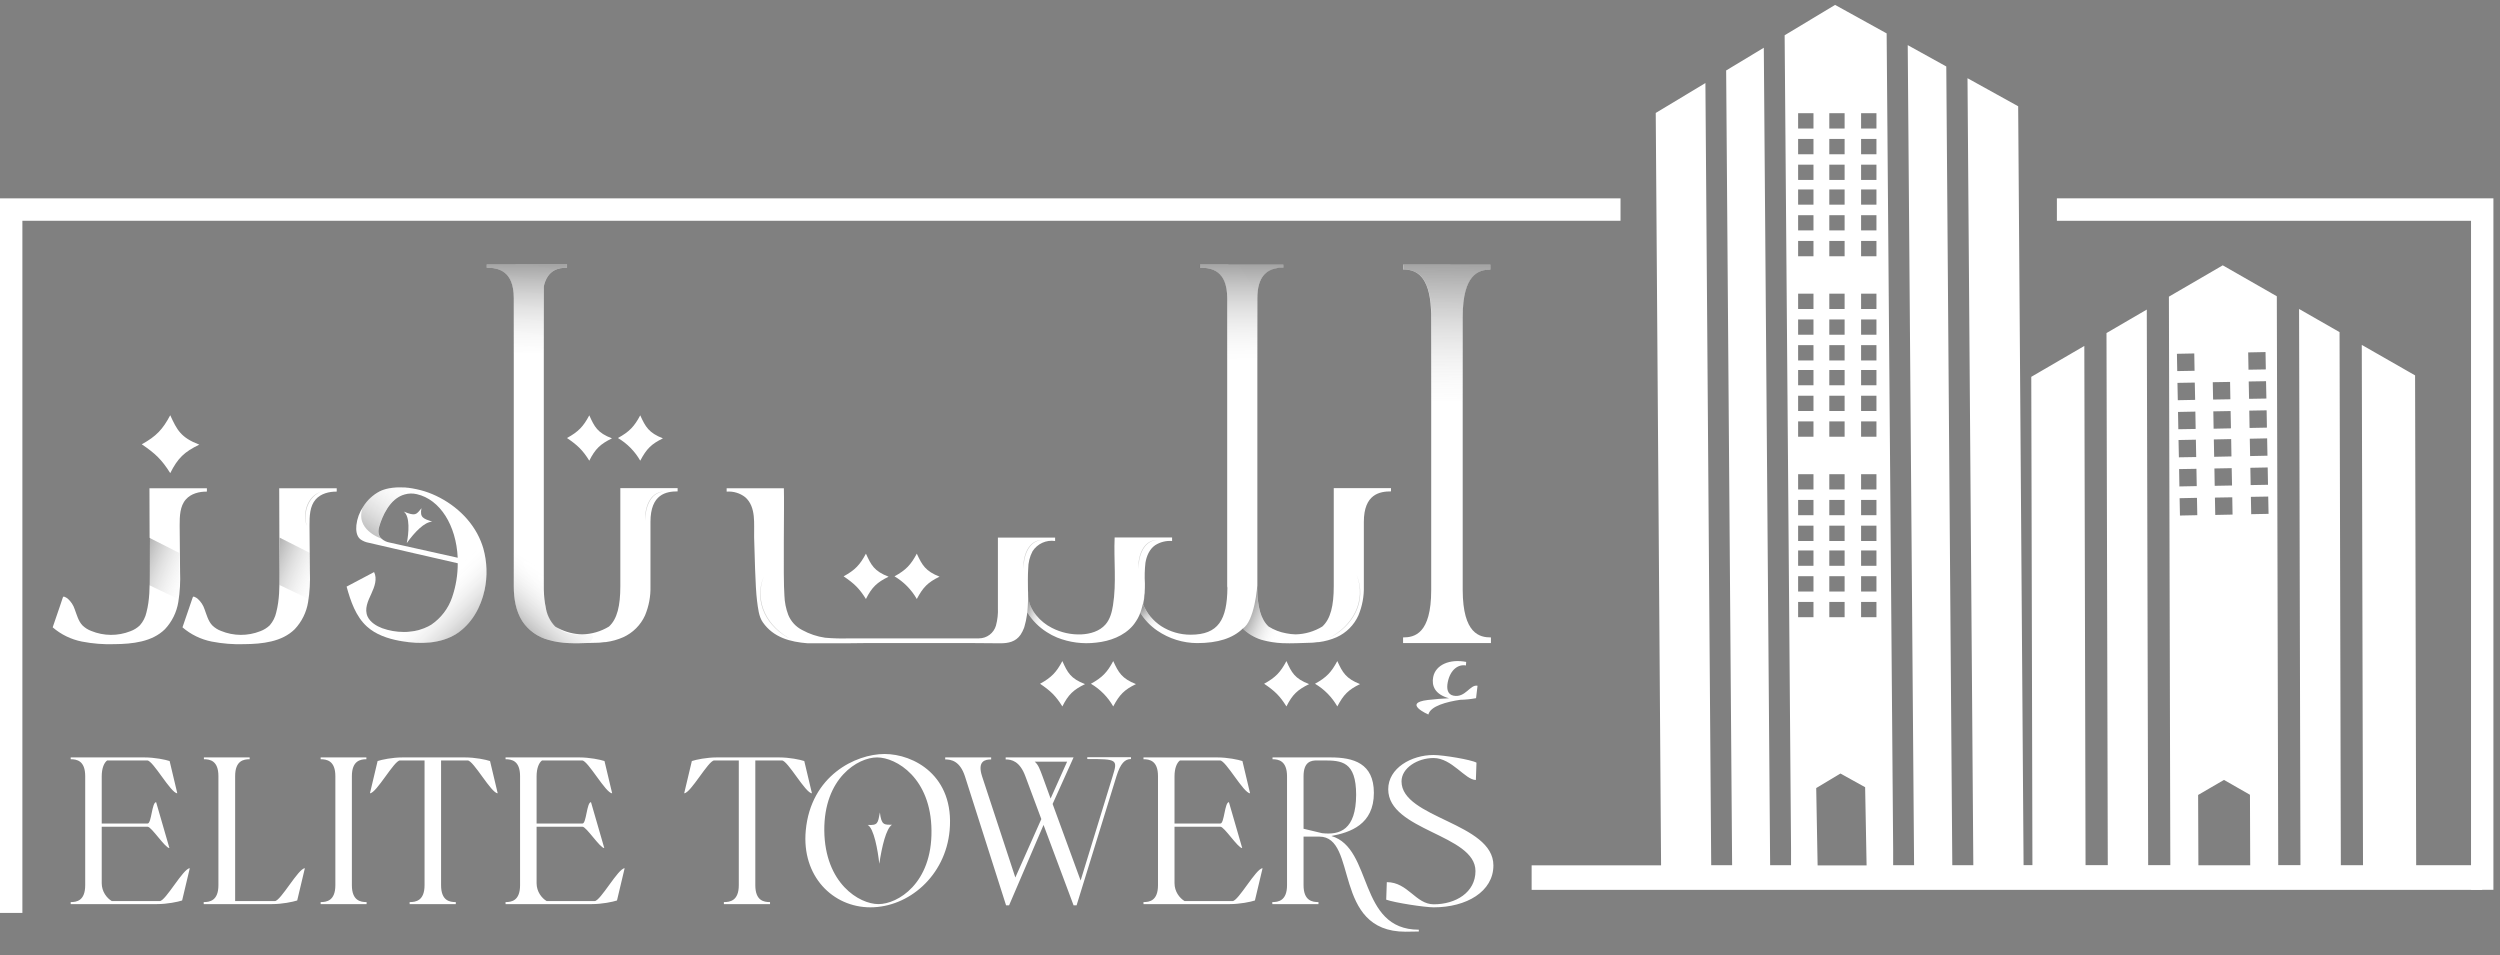   <svg class="mb-4" width="335" height="128" viewBox="0 0 335 128" fill="none"
                            xmlns="http://www.w3.org/2000/svg">
                            <rect x="0" y="0" width="335" height="128" fill="#808080" stroke="none"/>
                            <g clip-path="url(#clip0_336_3496)">
                                <path
                                    d="M332.614 115.935H323.767L323.621 50.301L316.478 46.216L316.643 115.935H313.672L313.5 44.505L308.075 41.401L308.26 115.928H305.283L305.094 39.7L297.848 35.554L290.633 39.752L290.822 115.759V115.931H287.854L287.669 41.482L282.27 44.629L282.442 115.931H279.464L279.299 46.356L272.191 50.495L272.344 115.931H271.159L270.435 14.239L263.646 10.479L264.425 115.935H261.607L260.802 8.907L255.636 6.047L256.487 115.935H253.682V113.723L252.811 4.475L245.902 0.657L239.142 4.725L240 113.701V115.935H237.198L236.35 6.398L231.305 9.44L232.103 115.935H229.301L228.525 11.128L221.869 15.135L222.584 115.951H205.239V119.246H332.614V115.935ZM303.987 68.856L301.663 68.901L301.617 66.577L303.942 66.538L303.987 68.856ZM303.913 64.96L301.588 65.002L301.546 62.684L303.87 62.639L303.913 64.96ZM303.841 61.064L301.517 61.112L301.471 58.788L303.796 58.739L303.841 61.064ZM303.767 57.301L301.442 57.346L301.403 55.025L303.728 54.983L303.767 57.301ZM303.698 53.405L301.374 53.444L301.328 51.119L303.65 51.08L303.698 53.405ZM303.581 47.177L303.62 49.502L301.299 49.541L301.257 47.223L303.581 47.177ZM299.163 68.954L296.844 69.002L296.799 66.677L299.124 66.638L299.163 68.954ZM299.094 65.057L296.77 65.1L296.731 62.775L299.046 62.733L299.094 65.057ZM299.016 61.161L296.698 61.21L296.653 58.885L298.977 58.837L299.016 61.161ZM298.948 57.398L296.624 57.447L296.585 55.122L298.903 55.08L298.948 57.398ZM298.831 51.177L298.87 53.502L296.555 53.541L296.51 51.216L298.831 51.177ZM294.438 69.035L292.114 69.083L292.068 66.759L294.393 66.71L294.438 69.035ZM294.364 65.138L292.039 65.184L292 62.859L294.322 62.82L294.364 65.138ZM294.292 61.242L291.971 61.281L291.922 58.963L294.247 58.918L294.292 61.242ZM294.218 57.479L291.896 57.518L291.854 55.2L294.179 55.155L294.218 57.479ZM294.15 53.583L291.825 53.629L291.779 51.304L294.101 51.265L294.15 53.583ZM294.033 47.362L294.072 49.684L291.75 49.726L291.708 47.408L294.033 47.362ZM294.585 115.818L294.549 106.525L298.013 104.509L301.494 106.499L301.529 115.948H294.585V115.818ZM249.386 15.167H251.444V17.219H249.386V15.167ZM249.386 18.619H251.444V20.67H249.386V18.619ZM249.386 22.063H251.444V24.115H249.386V22.063ZM249.386 25.391H251.444V27.427H249.386V25.391ZM249.386 28.836H251.444V30.869H249.386V28.836ZM249.386 32.284H251.444V34.336H249.386V32.284ZM249.386 39.352H251.444V41.404H249.386V39.352ZM249.386 42.804H251.444V44.856H249.386V42.804ZM249.386 46.249H251.444V48.301H249.386V46.249ZM249.386 49.577H251.444V51.629H249.386V49.577ZM249.386 53.028H251.444V55.077H249.386V53.028ZM249.386 56.47H251.444V58.522H249.386V56.47ZM249.386 63.541H251.444V65.59H249.386V63.541ZM249.386 66.989H251.444V69.041H249.386V66.989ZM249.386 70.441H251.444V72.493H249.386V70.441ZM249.386 73.762H251.444V75.814H249.386V73.762ZM249.386 77.213H251.444V79.262H249.386V77.213ZM249.386 80.655H251.444V82.707H249.386V80.655ZM245.126 15.167H247.178V17.219H245.126V15.167ZM245.126 18.619H247.178V20.67H245.126V18.619ZM245.126 22.063H247.178V24.115H245.126V22.063ZM245.126 25.391H247.178V27.427H245.126V25.391ZM245.126 28.836H247.178V30.869H245.126V28.836ZM245.126 32.284H247.178V34.336H245.126V32.284ZM245.126 39.352H247.178V41.404H245.126V39.352ZM245.126 42.804H247.178V44.856H245.126V42.804ZM245.126 46.249H247.178V48.301H245.126V46.249ZM245.126 49.577H247.178V51.629H245.126V49.577ZM245.126 53.028H247.178V55.077H245.126V53.028ZM245.126 56.47H247.178V58.522H245.126V56.47ZM245.126 63.541H247.178V65.59H245.126V63.541ZM245.126 66.989H247.178V69.041H245.126V66.989ZM245.126 70.441H247.178V72.493H245.126V70.441ZM245.126 73.762H247.178V75.814H245.126V73.762ZM245.126 77.213H247.178V79.262H245.126V77.213ZM245.126 80.655H247.178V82.707H245.126V80.655ZM240.948 15.167H243.006V17.219H240.948V15.167ZM240.948 18.619H243.006V20.67H240.948V18.619ZM240.948 22.063H243.006V24.115H240.948V22.063ZM240.948 25.391H243.006V27.427H240.948V25.391ZM240.948 28.836H243.006V30.869H240.948V28.836ZM240.948 32.284H243.006V34.336H240.948V32.284ZM240.948 39.352H243.006V41.404H240.948V39.352ZM240.948 42.804H243.006V44.856H240.948V42.804ZM240.948 46.249H243.006V48.301H240.948V46.249ZM240.948 49.577H243.006V51.629H240.948V49.577ZM240.948 53.028H243.006V55.077H240.948V53.028ZM240.948 56.47H243.006V58.522H240.948V56.47ZM240.948 63.541H243.006V65.59H240.948V63.541ZM240.948 66.989H243.006V69.041H240.948V66.989ZM240.948 70.441H243.006V72.493H240.948V70.441ZM240.948 73.762H243.006V75.814H240.948V73.762ZM240.948 77.213H243.006V79.262H240.948V77.213ZM240.948 80.655H243.006V82.707H240.948V80.655ZM243.519 113.678L243.373 105.6L246.62 103.652L249.928 105.486L250.081 113.691L250.123 115.964H243.561L243.519 113.678Z"
                                    fill="white" />
                                <path
                                    d="M199.785 85.415V86.174H188.012V85.415C189.518 85.415 191.781 84.963 191.781 79.077V53.752V42.463C191.781 42.112 191.781 41.775 191.752 41.469C191.535 36.898 189.723 36.197 188.307 36.122C188.203 36.122 188.116 36.122 188.015 36.122V35.45H199.726V36.128C198.223 36.128 196.002 36.654 196.002 42.469V79.077C196.022 84.963 198.295 85.415 199.785 85.415Z"
                                    fill="white" />
                                <path
                                    d="M175.421 91.671C173.879 92.421 173.181 93.067 172.382 94.662C171.486 93.217 170.788 92.571 169.392 91.623C170.937 90.775 171.586 90.077 172.382 88.584C173.08 90.129 173.479 90.924 175.421 91.671ZM182.239 91.671C180.694 92.421 180.044 93.067 179.2 94.662C178.484 93.406 177.453 92.359 176.21 91.623C177.752 90.775 178.401 90.077 179.2 88.584C179.908 90.129 180.356 90.924 182.249 91.671H182.239Z"
                                    fill="white" />
                                <path
                                    d="M145.395 91.671C143.852 92.421 143.154 93.067 142.356 94.662C141.459 93.217 140.761 92.571 139.368 91.623C140.911 90.775 141.56 90.077 142.356 88.584C143.054 90.129 143.453 90.924 145.395 91.671ZM152.213 91.671C150.667 92.421 150.021 93.067 149.174 94.662C148.458 93.406 147.427 92.359 146.184 91.623C147.726 90.775 148.375 90.077 149.174 88.584C149.882 90.129 150.33 90.924 152.223 91.671H152.213Z"
                                    fill="white" />
                                <path
                                    d="M119.073 77.278C117.531 78.028 116.833 78.674 116.034 80.268C115.138 78.824 114.44 78.177 113.044 77.229C114.589 76.382 115.238 75.684 116.034 74.19C116.742 75.739 117.141 76.531 119.073 77.278ZM125.891 77.278C124.346 78.028 123.696 78.674 122.852 80.268C122.136 79.013 121.105 77.966 119.862 77.229C121.404 76.382 122.053 75.684 122.852 74.19C123.57 75.739 124.018 76.531 125.911 77.278H125.891Z"
                                    fill="white" />
                                <path
                                    d="M64.764 73.483C64.67 73.158 64.553 72.834 64.423 72.509C63.261 69.648 60.78 67.415 57.929 66.213C57.263 65.933 56.571 65.716 55.864 65.564C55.471 65.473 55.056 65.408 54.663 65.356C54.559 65.356 54.481 65.356 54.374 65.327C53.238 65.262 51.906 65.327 50.887 65.837C49.975 66.313 49.208 67.027 48.666 67.902C48.168 68.639 47.855 69.485 47.754 70.369C47.689 71.035 47.754 71.821 48.276 72.252C48.617 72.499 49.011 72.664 49.426 72.733C53.397 73.662 57.367 74.564 61.338 75.477C61.343 77.036 61.086 78.586 60.579 80.061C60.071 81.546 59.094 82.826 57.796 83.707C57.662 83.793 57.523 83.871 57.38 83.941C57.016 84.124 56.636 84.273 56.244 84.386C56.113 84.434 55.977 84.468 55.838 84.49C55.658 84.538 55.475 84.573 55.29 84.594C55.104 84.628 54.916 84.65 54.728 84.658C54.537 84.68 54.345 84.689 54.153 84.684H54.114C53.126 84.683 52.145 84.513 51.215 84.181C50.458 83.895 49.634 83.399 49.267 82.642C48.783 81.61 49.319 80.512 49.76 79.558C50.202 78.603 50.572 77.561 50.127 76.658C48.9 77.308 47.673 77.957 46.445 78.606C46.981 80.555 47.673 82.603 49.173 83.96C50.374 85.045 51.942 85.567 53.523 85.866C53.523 85.866 53.523 85.866 53.549 85.866C53.643 85.89 53.739 85.907 53.835 85.918C56.332 86.35 59.049 86.272 61.176 84.928C63.189 83.629 64.442 81.386 64.939 79.048C65.33 77.206 65.27 75.297 64.764 73.483ZM52.189 72.697C51.796 72.627 51.43 72.451 51.13 72.188C50.66 71.759 50.634 71.171 50.828 70.532C51.195 69.275 52.202 66.808 54.212 66.259C54.747 66.101 55.315 66.088 55.858 66.22C58.965 66.924 61.134 70.398 61.332 74.736L52.189 72.697Z"
                                    fill="white" />
                                <path
                                    d="M56.478 68.1C55.764 68.986 55.682 69.191 54.098 68.551C54.971 69.181 54.777 71.473 54.51 72.772C55.553 71.317 56.877 69.924 57.919 69.908C56.757 69.493 56.218 69.382 56.478 68.1Z"
                                    fill="white" />
                                <path
                                    d="M78.965 61.733C79.764 60.139 80.462 59.492 82.004 58.742C80.056 57.996 79.663 57.2 78.965 55.655C78.17 57.148 77.52 57.846 75.975 58.694C77.371 59.645 78.066 60.288 78.965 61.733Z"
                                    fill="white" />
                                <path
                                    d="M85.793 61.733C86.637 60.139 87.287 59.492 88.832 58.742C86.939 57.996 86.491 57.2 85.793 55.655C84.995 57.148 84.345 57.846 82.803 58.694C84.046 59.431 85.076 60.478 85.793 61.733Z"
                                    fill="white" />
                                <path
                                    d="M90.8 65.408V65.846C89.296 65.846 87.163 66.194 87.163 69.934V78.551C87.2 79.893 86.951 81.228 86.433 82.466C85.845 83.762 84.807 84.801 83.511 85.388C82.772 85.714 81.99 85.933 81.189 86.038C80.839 86.038 80.488 86.126 80.137 86.126C79.787 86.126 79.348 86.155 78.952 86.155C77.115 86.229 75.287 86.272 73.504 85.746C72.064 85.367 70.812 84.474 69.985 83.236C69.108 81.862 68.845 80.181 68.845 78.561V39.963C68.845 36.226 66.699 35.875 65.209 35.875V35.437H69.072V35.42H75.981V35.875C74.858 35.875 73.368 36.138 72.871 38.359V78.551C72.861 79.323 72.914 80.095 73.03 80.859C73.059 81.005 73.088 81.151 73.118 81.311C73.246 82.307 73.692 83.235 74.391 83.957C74.544 84.055 74.705 84.141 74.871 84.216C75.841 84.71 76.91 84.979 77.998 85.005C79.272 84.982 80.517 84.62 81.605 83.957C82.715 82.934 83.124 81.164 83.124 78.551V65.408H90.8Z"
                                    fill="white" />
                                <path
                                    d="M186.392 65.408V65.847C184.902 65.847 182.755 66.194 182.755 69.934V78.551C182.792 79.893 182.543 81.228 182.025 82.467C181.439 83.764 180.4 84.803 179.103 85.389C178.358 85.713 177.571 85.932 176.765 86.038C176.418 86.038 176.067 86.126 175.716 86.126C174.418 86.155 173.119 86.243 171.82 86.184C170.895 86.141 169.978 85.994 169.086 85.746C168.126 85.45 167.25 84.929 166.531 84.227C165.203 85.525 163.187 86.175 160.427 86.175C158.516 86.168 156.652 85.587 155.076 84.506C154.162 83.879 153.388 83.068 152.804 82.126C152.609 82.638 152.343 83.12 152.015 83.558C151.952 83.649 151.883 83.737 151.81 83.821C150.599 85.236 148.716 85.925 146.875 86.113C145.102 86.327 143.303 86.091 141.645 85.428C141.161 85.228 140.697 84.983 140.258 84.697C139.202 84.026 138.313 83.122 137.661 82.054C137.661 82.113 137.661 82.155 137.631 82.213C137.63 82.292 137.62 82.371 137.602 82.447C137.531 82.957 137.423 83.46 137.278 83.954C137.248 84.013 137.228 84.077 137.219 84.142C137.098 84.465 136.941 84.773 136.752 85.061C136.102 85.996 135.128 86.201 134.05 86.201C132.719 86.201 131.407 86.171 130.092 86.171H118.258C116.592 86.171 114.927 86.171 113.264 86.201H108.238C105.901 86.025 103.638 85.425 102.222 83.395C101.667 82.623 101.573 81.447 101.446 80.532C101.199 78.648 101.121 73.895 101.053 71.996C101.008 70.23 101.358 67.937 99.855 66.622C99.15 66.072 98.263 65.807 97.371 65.879V65.424H105.04C105.112 68.022 104.923 77.246 105.112 79.817C105.142 80.697 105.315 81.565 105.625 82.389C105.984 83.275 106.653 84.001 107.508 84.431C108.456 84.952 109.489 85.298 110.56 85.454C111.639 85.55 112.723 85.579 113.807 85.541H131.183C131.696 85.54 132.194 85.373 132.603 85.065C133.013 84.757 133.312 84.325 133.456 83.834C133.668 83.053 133.756 82.245 133.719 81.438V72.038H141.385V72.493C140.802 72.407 140.207 72.491 139.671 72.735C139.135 72.978 138.681 73.371 138.362 73.866C137.979 74.595 137.778 75.406 137.778 76.23C137.719 77.181 137.735 78.129 137.748 79.064C137.746 79.186 137.751 79.307 137.765 79.428V79.532C137.769 79.859 137.802 80.185 137.865 80.506C138.042 81.223 138.382 81.89 138.859 82.454C139.43 83.153 140.141 83.725 140.946 84.132C142.168 84.765 143.533 85.067 144.908 85.009C146.102 84.951 147.346 84.587 148.135 83.681C148.748 82.98 148.995 82.032 149.141 81.11C149.622 78.103 149.229 75.035 149.362 72.019H157.06V72.493C156.261 72.431 155.464 72.63 154.788 73.061C154.028 73.587 153.635 74.509 153.489 75.412C153.386 76.329 153.362 77.253 153.417 78.174C153.417 78.554 153.417 78.934 153.388 79.314V79.386C153.38 79.409 153.38 79.434 153.388 79.457C153.361 79.974 153.288 80.488 153.171 80.993C153.673 82.18 154.516 83.191 155.593 83.899C156.769 84.654 158.139 85.054 159.538 85.051C163.262 85.051 164.43 83.051 164.473 78.772C164.456 78.705 164.447 78.636 164.443 78.567V39.963C164.443 36.226 162.314 35.875 160.807 35.875V35.437H171.963V35.888C171.89 35.88 171.816 35.88 171.742 35.888C171.671 35.888 171.596 35.888 171.525 35.888C171.341 35.884 171.158 35.91 170.983 35.963C169.742 36.197 168.486 37.086 168.486 39.934V78.551C168.486 78.639 168.469 78.713 168.469 78.785C168.499 81.269 168.924 82.963 169.989 83.957C170.707 84.407 171.505 84.714 172.34 84.86C172.753 84.946 173.174 84.995 173.596 85.006C174.866 84.981 176.106 84.619 177.19 83.957C178.301 82.934 178.723 81.165 178.723 78.551V65.408H186.392Z"
                                    fill="white" />
                                <path
                                    d="M14.981 120.745H21.407C22.19 120.745 24.566 116.344 25.43 116.344L24.404 120.664C23.837 120.853 22.406 121.15 21.029 121.15H9.473V120.88C10.256 120.88 11.417 120.718 11.417 118.612V104.005C11.417 101.926 10.283 101.737 9.473 101.737V101.494H19.355C20.732 101.494 22.163 101.791 22.73 101.98L23.756 106.3C22.892 106.3 20.516 101.899 19.733 101.899H14.36C13.955 102.196 13.631 102.925 13.631 104.032V110.35H19.787C20.3 110.35 20.354 107.488 20.921 107.488L22.703 113.644C22.136 113.644 20.3 110.782 19.787 110.782H13.631V118.342C13.631 119.476 14.306 120.34 14.981 120.745ZM27.297 120.88C28.08 120.88 29.268 120.718 29.268 118.612V104.005C29.268 101.926 28.134 101.737 27.324 101.737V101.494H33.453V101.737C32.643 101.737 31.509 101.926 31.509 104.005V120.745H36.828C37.611 120.745 39.987 116.344 40.851 116.344L39.825 120.664C39.231 120.853 37.827 121.15 36.45 121.15H27.297V120.88ZM49.123 121.15H42.967V120.88C43.75 120.88 44.938 120.718 44.938 118.612V104.005C44.938 101.926 43.777 101.737 42.967 101.737V101.494H49.096V101.737C48.313 101.737 47.152 101.926 47.152 104.005V118.612C47.152 120.718 48.34 120.88 49.123 120.88V121.15ZM54.892 121.15V120.88C55.702 120.88 56.89 120.718 56.89 118.612V101.899H53.596C52.813 101.899 50.437 106.3 49.573 106.3L50.599 101.98C51.166 101.791 52.57 101.494 53.947 101.494H62.29C63.694 101.494 65.098 101.791 65.665 101.98L66.691 106.3C65.827 106.3 63.451 101.899 62.668 101.899H59.104V118.612C59.104 120.718 60.265 120.88 61.075 120.88V121.15H54.892ZM73.253 120.745H79.679C80.462 120.745 82.838 116.344 83.702 116.344L82.676 120.664C82.109 120.853 80.678 121.15 79.301 121.15H67.745V120.88C68.528 120.88 69.689 120.718 69.689 118.612V104.005C69.689 101.926 68.555 101.737 67.745 101.737V101.494H77.627C79.004 101.494 80.435 101.791 81.002 101.98L82.028 106.3C81.164 106.3 78.788 101.899 78.005 101.899H72.632C72.227 102.196 71.903 102.925 71.903 104.032V110.35H78.059C78.572 110.35 78.626 107.488 79.193 107.488L80.975 113.644C80.408 113.644 78.572 110.782 78.059 110.782H71.903V118.342C71.903 119.476 72.578 120.34 73.253 120.745ZM97 121.15V120.88C97.81 120.88 98.998 120.718 98.998 118.612V101.899H95.704C94.921 101.899 92.545 106.3 91.681 106.3L92.707 101.98C93.274 101.791 94.678 101.494 96.055 101.494H104.398C105.802 101.494 107.206 101.791 107.773 101.98L108.799 106.3C107.935 106.3 105.559 101.899 104.776 101.899H101.212V118.612C101.212 120.718 102.373 120.88 103.183 120.88V121.15H97ZM107.971 111.295C108.646 103.924 114.667 101.035 118.528 101.035C122.416 101.035 127.924 103.924 127.249 111.295C126.682 117.397 121.741 121.582 116.638 121.582C111.589 121.582 107.404 117.397 107.971 111.295ZM124.819 111.295C124.765 104.248 120.094 101.494 117.529 101.494C114.964 101.494 110.401 104.248 110.455 111.295C110.536 118.396 115.153 121.15 117.718 121.15C120.283 121.15 124.9 118.396 124.819 111.295ZM116.26 110.539C117.637 110.62 117.637 110.323 117.907 108.865C118.096 110.62 118.528 110.512 119.527 110.512C118.744 111.025 118.177 113.401 117.826 115.75C117.637 113.968 117.097 110.944 116.26 110.539ZM143.858 121.312L139.835 110.539L135.218 121.312H134.813L129.305 104.032C128.63 101.953 127.442 101.764 126.659 101.764V101.494H132.815V101.764C132.032 101.764 130.925 101.953 131.6 104.032L136.055 117.586L139.538 109.756L137.405 104.032C136.649 101.98 135.542 101.764 134.759 101.764V101.494H143.858L141.05 107.731L144.803 117.991L149.096 104.005C149.798 101.764 149.717 101.71 145.694 101.71V101.467H151.553V101.71C150.743 101.71 150.149 102.277 149.609 104.005L144.263 121.312H143.858ZM140.78 107.002L142.994 102.061H138.647C139.133 102.466 139.349 103.087 139.7 104.032L140.78 107.002ZM158.735 120.745H165.161C165.944 120.745 168.32 116.344 169.184 116.344L168.158 120.664C167.591 120.853 166.16 121.15 164.783 121.15H153.227V120.88C154.01 120.88 155.171 120.718 155.171 118.612V104.005C155.171 101.926 154.037 101.737 153.227 101.737V101.494H163.109C164.486 101.494 165.917 101.791 166.484 101.98L167.51 106.3C166.646 106.3 164.27 101.899 163.487 101.899H158.114C157.709 102.196 157.385 102.925 157.385 104.032V110.35H163.541C164.054 110.35 164.108 107.488 164.675 107.488L166.457 113.644C165.89 113.644 164.054 110.782 163.541 110.782H157.385V118.342C157.385 119.476 158.06 120.34 158.735 120.745ZM176.674 121.15H170.491V120.88C171.274 120.88 172.462 120.718 172.462 118.612V104.032C172.462 101.926 171.301 101.737 170.518 101.737V101.494H178.294C181.372 101.494 184.099 102.277 184.099 106.246C184.099 110.512 180.913 111.538 178.402 112.024C184.018 113.671 181.912 124.579 190.12 124.579V124.822L188.338 124.849C178.456 124.849 182.02 112.105 176.782 112.105H174.676V118.612C174.676 120.718 175.864 120.88 176.674 120.88V121.15ZM174.676 111.052L177.16 111.646C179.563 111.916 181.696 111.187 181.723 106.516C181.723 102.007 179.752 101.899 177.349 101.899H176.458C175.675 101.899 174.676 102.061 174.676 104.032V111.052ZM187.804 104.707C187.804 109.648 200.116 110.242 200.116 115.966C200.116 119.476 196.498 121.582 192.124 121.582C190.882 121.582 186.886 120.961 185.752 120.556L185.833 118.207C188.668 118.207 189.694 121.177 192.124 121.177C195.067 121.177 197.713 119.584 197.713 116.722C197.713 111.808 186.022 111.322 186.022 105.76C186.022 102.925 189.127 101.17 192.097 101.17C193.366 101.17 197.146 101.791 197.848 102.196L197.767 104.518C196.336 104.518 194.554 101.575 192.097 101.575C189.964 101.575 187.804 102.898 187.804 104.707Z"
                                    fill="white" />
                                <path
                                    d="M194.769 93.22C193.963 93.061 193.827 92.294 193.996 91.427C194.34 89.694 195.444 88.98 196.434 89.174L196.467 88.697C194.268 88.265 192.369 89.08 192.048 90.72C191.817 91.876 192.259 93.048 194.171 93.567C193.301 93.606 192.333 93.678 191.324 93.798C187.876 94.213 191.402 95.746 191.402 95.746C191.681 94.593 193.908 94.038 195.655 93.775C196.372 93.763 197.087 93.689 197.791 93.554L197.989 91.889C196.97 91.691 196.379 93.538 194.769 93.22Z"
                                    fill="white" />
                                <path d="M217.149 26.58H3H1.026H0V122.331H3V29.583H217.149V26.58Z"
                                    fill="white" />
                                <path
                                    d="M333.51 26.58H331.117H275.623V29.583H331.117V119.233H334.118V26.58H333.51Z"
                                    fill="white" />
                                <path opacity="0.5"
                                    d="M172.34 84.859L171.817 86.174C170.892 86.131 169.975 85.984 169.083 85.736C168.123 85.44 167.247 84.919 166.528 84.216C168.06 83.33 168.547 78.593 168.476 77.996V78.551C168.476 78.638 168.46 78.713 168.46 78.785C168.489 81.268 168.914 82.963 169.979 83.957C170.7 84.408 171.502 84.715 172.34 84.859Z"
                                    fill="url(#paint0_linear_336_3496)" />
                                <path opacity="0.5"
                                    d="M155.573 83.882C155.427 84.07 155.249 84.291 155.076 84.509C154.162 83.882 153.388 83.071 152.804 82.129C152.609 82.641 152.343 83.123 152.015 83.561C152.989 82.372 153.378 80.08 153.359 79.44C153.332 79.958 153.259 80.472 153.141 80.976C153.646 82.164 154.493 83.175 155.573 83.882Z"
                                    fill="url(#paint1_linear_336_3496)" />
                                <path opacity="0.5"
                                    d="M140.953 84.158L140.268 84.7C139.211 84.029 138.323 83.125 137.67 82.058C137.67 82.116 137.67 82.158 137.641 82.216C137.758 81.106 137.774 79.879 137.774 79.544C137.778 79.871 137.812 80.198 137.875 80.519C138.052 81.236 138.392 81.902 138.868 82.466C139.437 83.17 140.147 83.747 140.953 84.158Z"
                                    fill="url(#paint2_linear_336_3496)" />
                                <path opacity="0.5"
                                    d="M54.657 65.349L54.189 66.239C52.189 66.794 51.179 69.265 50.816 70.518C50.611 71.168 50.64 71.746 51.108 72.171C51.108 72.171 47.413 70.973 48.653 67.892C49.197 67.02 49.963 66.309 50.874 65.833C51.897 65.307 53.225 65.249 54.364 65.32C54.462 65.349 54.556 65.349 54.657 65.349Z"
                                    fill="url(#paint3_linear_336_3496)" />
                                <path opacity="0.3"
                                    d="M64.939 79.064C64.442 81.398 63.202 83.648 61.186 84.934C59.053 86.278 56.335 86.366 53.838 85.928L53.562 85.882C53.546 85.882 53.533 85.882 53.533 85.882C51.88 85.233 51.546 84.726 54.101 84.697H54.137C54.325 84.697 54.517 84.697 54.705 84.668C54.894 84.639 55.085 84.639 55.277 84.609C55.468 84.58 55.64 84.551 55.816 84.509C55.954 84.481 56.09 84.447 56.225 84.405C56.62 84.296 57.002 84.144 57.364 83.954C57.511 83.896 57.649 83.817 57.773 83.72C61.848 81.236 61.306 74.752 61.306 74.752L64.754 73.496C65.266 75.309 65.329 77.22 64.939 79.064Z"
                                    fill="url(#paint4_linear_336_3496)" />
                                <path opacity="0.5"
                                    d="M78.939 86.145C77.102 86.22 75.274 86.262 73.491 85.736C72.051 85.357 70.799 84.464 69.972 83.226C69.095 81.853 68.832 80.171 68.832 78.551V74.096L72.865 75.892V78.551C72.865 78.551 72.865 78.684 72.865 78.876C72.844 79.537 72.902 80.198 73.037 80.846C73.066 80.992 73.095 81.138 73.124 81.298C73.349 82.447 73.969 83.481 74.877 84.22C75.624 84.791 76.631 85.112 78.004 85.009C79.744 84.888 79.757 85.385 78.939 86.145Z"
                                    fill="url(#paint5_linear_336_3496)" />
                                <path
                                    d="M86.459 69.801C86.342 68.178 87.011 65.905 88.959 65.869C87.046 66.031 86.459 68.178 86.459 69.801Z"
                                    fill="#CBCBCA" />
                                <path
                                    d="M137.144 76.281C137.031 74.658 137.696 72.385 139.648 72.35C137.732 72.512 137.148 74.658 137.144 76.281Z"
                                    fill="#CBCBCA" />
                                <path
                                    d="M152.55 76.281C152.434 74.658 153.102 72.385 155.051 72.35C153.138 72.512 152.554 74.658 152.55 76.281Z"
                                    fill="#CBCBCA" />
                                <path
                                    d="M178.077 85.509C181.255 83.83 183.119 80.57 181.794 77.035C183.236 80.544 181.32 83.931 178.077 85.509Z"
                                    fill="#CBCBCA" />
                                <path
                                    d="M37.413 65.431L37.452 76.921C37.452 78.645 37.452 80.389 37.017 82.054C36.877 82.697 36.577 83.294 36.147 83.791C35.783 84.139 35.352 84.408 34.88 84.58C33.188 85.251 31.301 85.238 29.617 84.544C29.182 84.383 28.785 84.132 28.452 83.808C27.896 83.23 27.698 82.408 27.416 81.655C27.236 81.098 26.909 80.601 26.468 80.216C26.358 80.128 26.237 80.055 26.107 79.999C25.932 79.921 25.874 79.902 25.809 80.093L25.426 81.217L24.452 84.064C25.571 85.025 26.92 85.682 28.367 85.97C29.808 86.251 31.276 86.368 32.744 86.317C35.153 86.294 37.783 86.009 39.494 84.314C40.442 83.307 41.066 82.04 41.286 80.674C41.502 79.318 41.581 77.943 41.523 76.57L41.474 70.418C41.474 69.187 41.497 67.82 42.312 66.911C42.997 66.142 44.091 65.862 45.121 65.876V65.431H37.413Z"
                                    fill="white" />
                                <path
                                    d="M20.026 65.431L20.062 76.921C20.062 78.645 20.062 80.389 19.627 82.054C19.485 82.698 19.183 83.296 18.747 83.791C18.386 84.139 17.955 84.408 17.484 84.58C15.79 85.251 13.902 85.238 12.218 84.544C11.784 84.382 11.388 84.131 11.055 83.808C10.5 83.23 10.302 82.408 10.016 81.655C9.838 81.099 9.511 80.601 9.072 80.216C8.961 80.129 8.84 80.056 8.711 79.999C8.533 79.921 8.477 79.902 8.409 80.093L8.033 81.217L7.059 84.064C8.177 85.025 9.524 85.682 10.971 85.97C12.413 86.251 13.882 86.368 15.351 86.317C17.76 86.294 20.39 86.009 22.101 84.314C23.048 83.307 23.672 82.039 23.893 80.674C24.109 79.318 24.188 77.943 24.13 76.57L24.075 70.418C24.075 69.187 24.098 67.82 24.916 66.911C25.598 66.142 26.695 65.862 27.724 65.876V65.431H20.026Z"
                                    fill="white" />
                                <path
                                    d="M22.812 63.401C23.831 61.366 24.721 60.541 26.708 59.583C24.228 58.632 23.718 57.616 22.812 55.642C21.796 57.547 20.968 58.44 18.997 59.538C20.779 60.746 21.669 61.57 22.812 63.401Z"
                                    fill="white" />
                                <path
                                    d="M106.066 85.7C102.819 84.126 100.907 80.736 102.345 77.23C101.024 80.765 102.888 84.025 106.066 85.7Z"
                                    fill="#CBCBCA" />
                                <path
                                    d="M41.078 70.421C40.595 68.853 41.039 66.895 42.562 66.074C42.767 65.954 42.991 65.876 43.212 65.775C41.309 66.541 40.63 68.512 41.088 70.421H41.078Z"
                                    fill="#CBCBCA" />
                                <path opacity="0.5"
                                    d="M75.975 35.42V35.875C74.852 35.875 73.361 36.138 72.865 38.359V47.385H68.832V39.963C68.832 36.226 66.686 35.875 65.196 35.875V35.437H69.072V35.42H75.975Z"
                                    fill="url(#paint6_linear_336_3496)" />
                                <path opacity="0.5"
                                    d="M171.963 35.42V35.904H171.742C171.671 35.904 171.596 35.904 171.525 35.904C171.341 35.9 171.158 35.925 170.982 35.979C169.742 36.213 168.486 37.102 168.486 39.95V48.158H164.424V39.963C164.424 36.226 162.294 35.875 160.788 35.875V35.437H164.599V35.42H171.963Z"
                                    fill="url(#paint7_linear_336_3496)" />
                                <path opacity="0.5"
                                    d="M199.739 35.437V36.129C198.236 36.129 196.015 36.655 196.015 42.47V53.772H191.801V42.463C191.801 42.112 191.801 41.775 191.772 41.469C191.554 36.898 189.742 36.197 188.327 36.122C188.223 36.122 188.135 36.122 188.035 36.122V35.45L199.739 35.437Z"
                                    fill="url(#paint8_linear_336_3496)" />
                                <path opacity="0.5"
                                    d="M41.552 80.353L37.478 78.405V72.044L41.526 74.096V74.148C41.539 76.21 41.552 78.275 41.552 80.353Z"
                                    fill="url(#paint9_linear_336_3496)" />
                                <path opacity="0.5"
                                    d="M24.049 80.353L19.971 78.405V72.044L24.023 74.096V74.148C24.036 76.21 24.049 78.275 24.049 80.353Z"
                                    fill="url(#paint10_linear_336_3496)" />
                            </g>
                            <defs>
                                <linearGradient id="paint0_linear_336_3496" x1="166.81" y1="81.041" x2="172.122"
                                    y2="83.324" gradientUnits="userSpaceOnUse">
                                    <stop />
                                    <stop offset="1" stop-color="white" stop-opacity="0" />
                                </linearGradient>
                                <linearGradient id="paint1_linear_336_3496" x1="152.557" y1="81.337" x2="155.184"
                                    y2="84.431" gradientUnits="userSpaceOnUse">
                                    <stop />
                                    <stop offset="1" stop-color="white" stop-opacity="0" />
                                </linearGradient>
                                <linearGradient id="paint2_linear_336_3496" x1="136.92" y1="81.294" x2="140.651"
                                    y2="82.765" gradientUnits="userSpaceOnUse">
                                    <stop />
                                    <stop offset="1" stop-color="white" stop-opacity="0" />
                                </linearGradient>
                                <linearGradient id="paint3_linear_336_3496" x1="46.828" y1="74.155" x2="54.413"
                                    y2="63.901" gradientUnits="userSpaceOnUse">
                                    <stop />
                                    <stop offset="1" stop-color="white" stop-opacity="0" />
                                </linearGradient>
                                <linearGradient id="paint4_linear_336_3496" x1="63.942" y1="84.665" x2="58.257"
                                    y2="79.07" gradientUnits="userSpaceOnUse">
                                    <stop />
                                    <stop offset="1" stop-color="white" stop-opacity="0" />
                                </linearGradient>
                                <linearGradient id="paint5_linear_336_3496" x1="68.303" y1="86.119" x2="75.141"
                                    y2="78.785" gradientUnits="userSpaceOnUse">
                                    <stop />
                                    <stop offset="1" stop-color="white" stop-opacity="0" />
                                </linearGradient>
                                <linearGradient id="paint6_linear_336_3496" x1="70.618" y1="32.946" x2="70.433"
                                    y2="48.859" gradientUnits="userSpaceOnUse">
                                    <stop />
                                    <stop offset="1" stop-color="white" stop-opacity="0" />
                                </linearGradient>
                                <linearGradient id="paint7_linear_336_3496" x1="166.408" y1="32.787" x2="166.21"
                                    y2="49.745" gradientUnits="userSpaceOnUse">
                                    <stop />
                                    <stop offset="1" stop-color="white" stop-opacity="0" />
                                </linearGradient>
                                <linearGradient id="paint8_linear_336_3496" x1="193.931" y1="31.68" x2="193.648"
                                    y2="56.015" gradientUnits="userSpaceOnUse">
                                    <stop />
                                    <stop offset="1" stop-color="white" stop-opacity="0" />
                                </linearGradient>
                                <linearGradient id="paint9_linear_336_3496" x1="34.322" y1="74.09" x2="43.491"
                                    y2="77.814" gradientUnits="userSpaceOnUse">
                                    <stop />
                                    <stop offset="1" stop-color="white" stop-opacity="0" />
                                </linearGradient>
                                <linearGradient id="paint10_linear_336_3496" x1="16.815" y1="74.09" x2="25.987"
                                    y2="77.814" gradientUnits="userSpaceOnUse">
                                    <stop />
                                    <stop offset="1" stop-color="white" stop-opacity="0" />
                                </linearGradient>
                                <clipPath id="clip0_336_3496">
                                    <rect width="334.117" height="126.596" fill="white"
                                        transform="translate(0 0.657)" />
                                </clipPath>
                            </defs>
                        </svg>